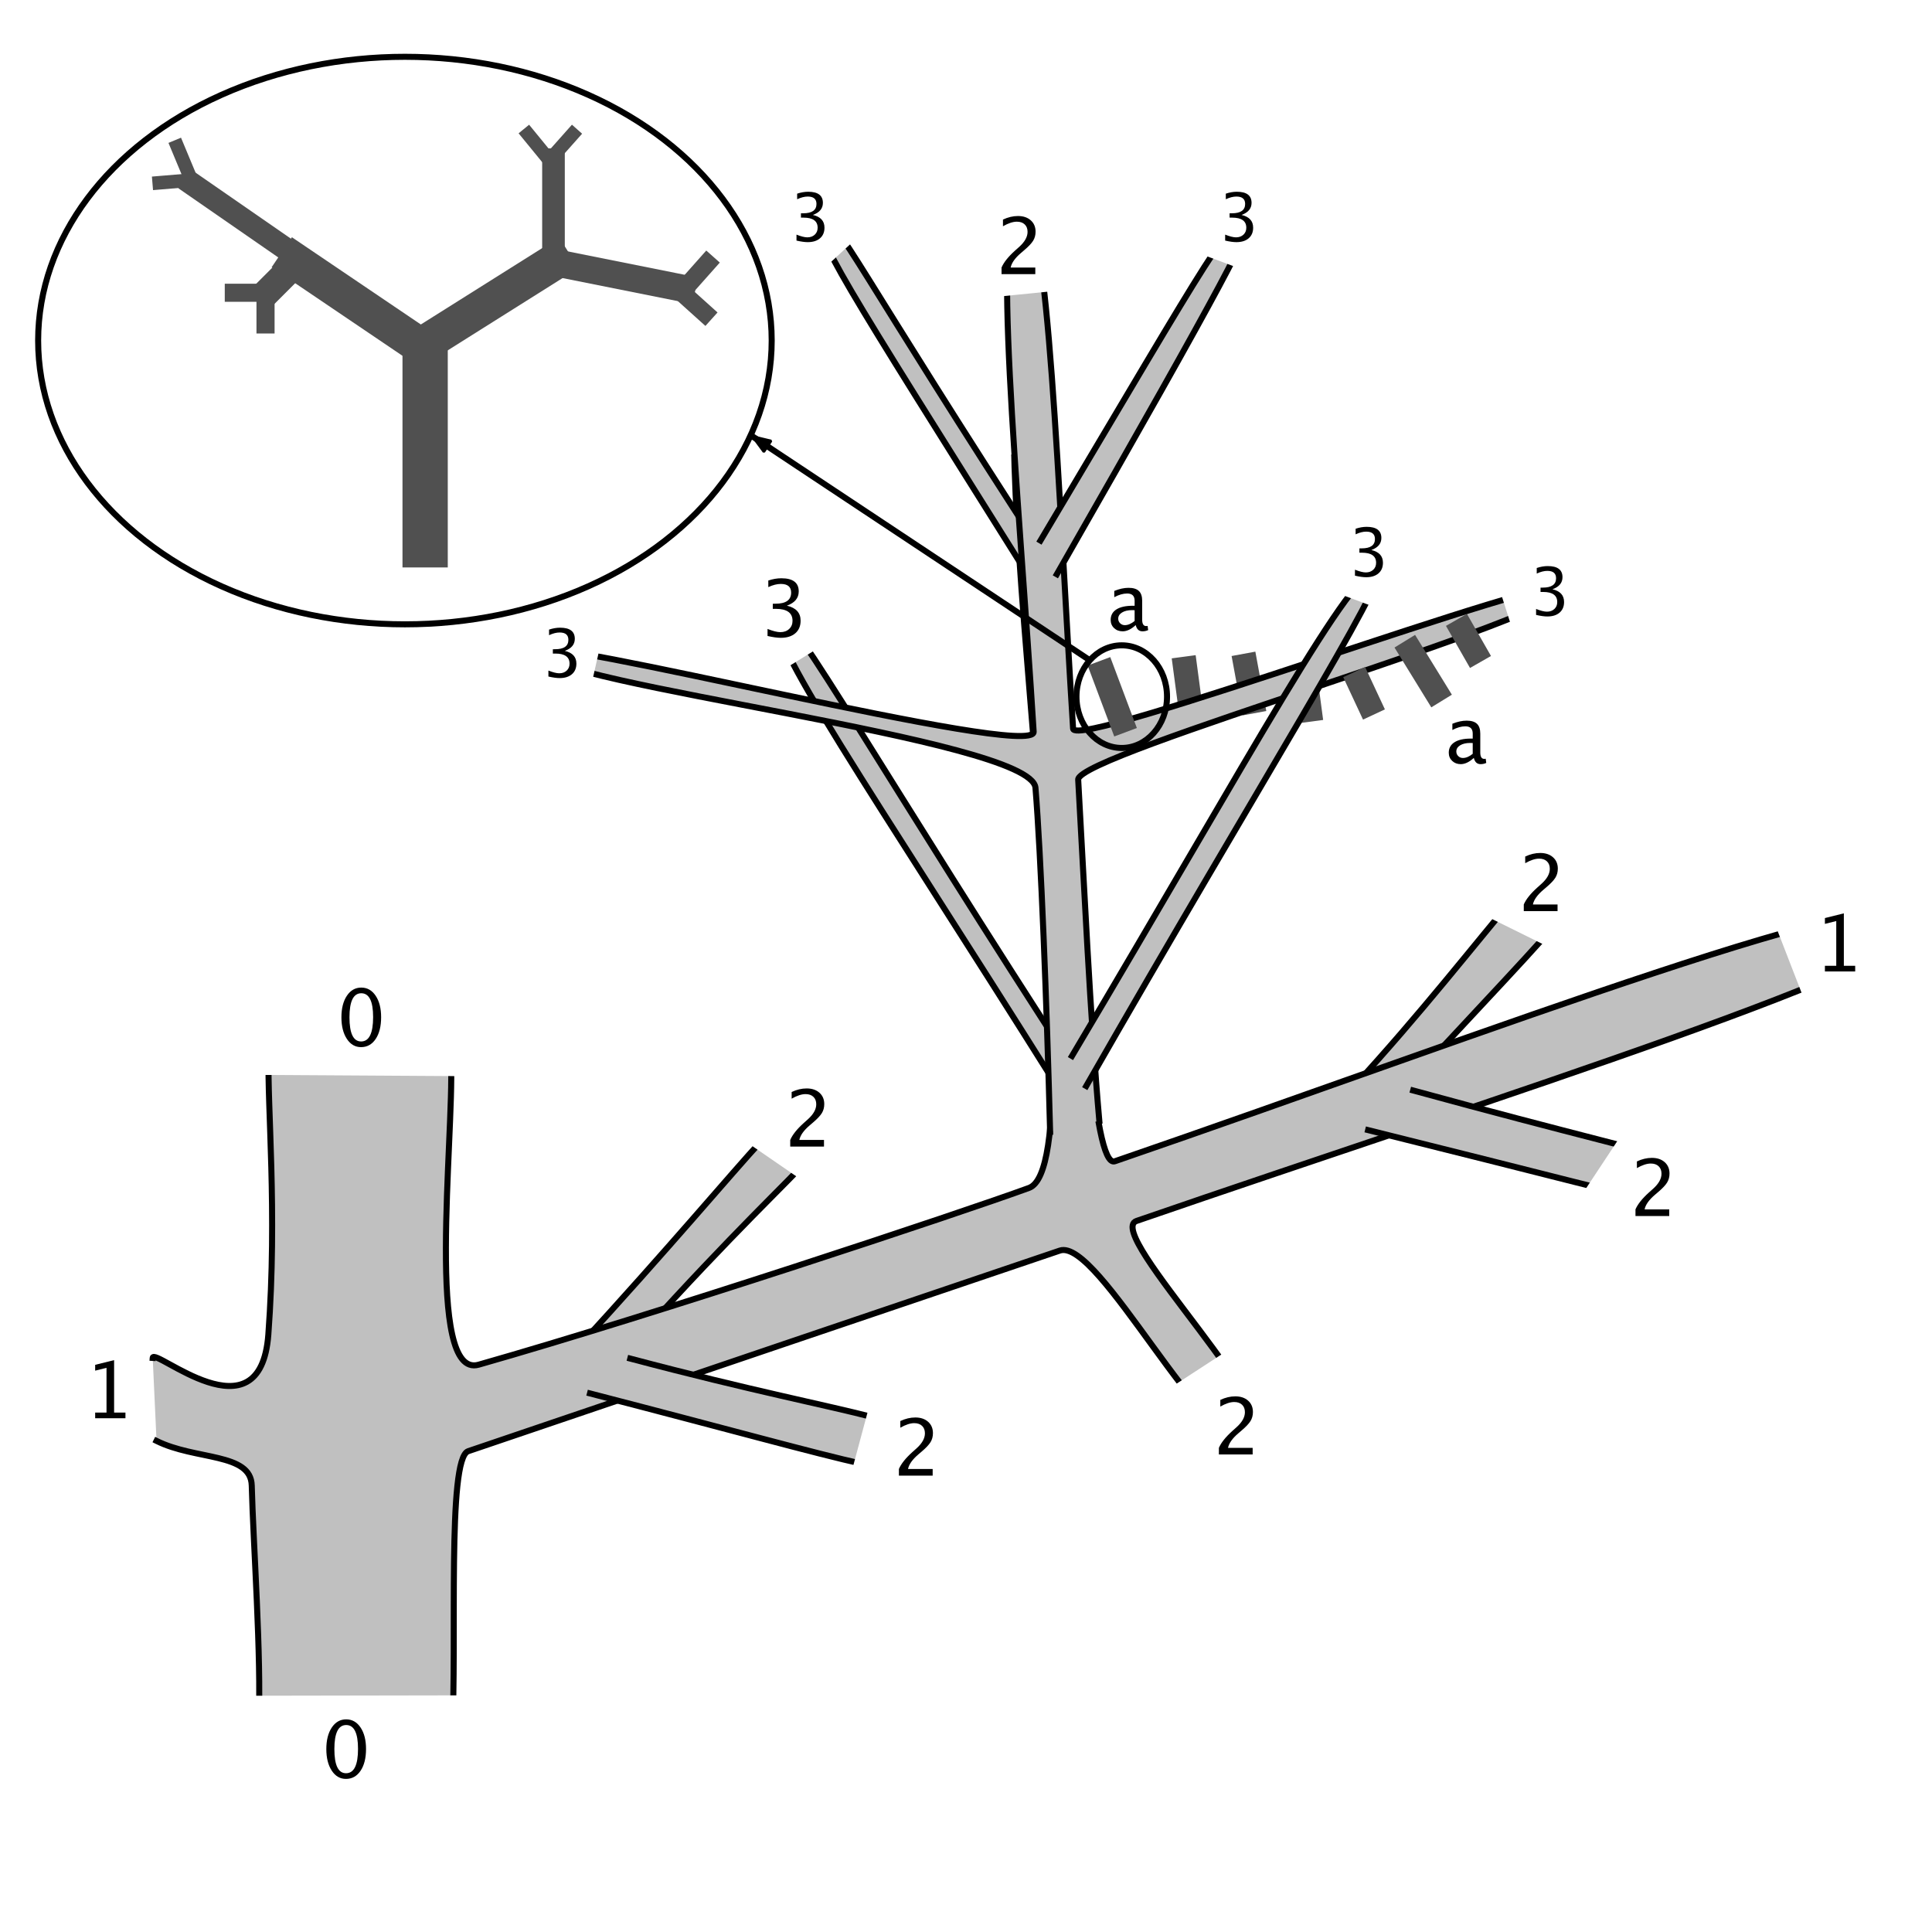 <?xml version="1.0" encoding="UTF-8"?>
<!-- Created with EazyDraw for Mac ( http://www.eazydraw.com/ ) -->

<svg
    version="1.1"
    xmlns:dc="http://purl.org/dc/elements/1.1/"
    xmlns:cc="http://creativecommons.org/ns#"
    xmlns:rdf="http://www.w3.org/1999/02/22-rdf-syntax-ns#"
    xmlns:svg="http://www.w3.org/2000/svg"
    xmlns:xlink="http://www.w3.org/1999/xlink"
    xmlns="http://www.w3.org/2000/svg"
    width="400"
    height="400"
    viewBox="0, 0, 320, 320"
    preserveAspectRatio="none"
    id="svg2">
   <defs
       id="defs_50B0CAC6">
      <marker
          orient="auto"
          refX="0.0"
          refY="0.0"
          id="08A555A6_start_arrow"
          style="overflow:visible">
         <path
             id="08A555A6_start_arrow_path"
             style="fill:#000000;fill-opacity:1;stroke:#000000;stroke-opacity:1;fill-rule:nonzero;stroke-linecap:square;stroke-linejoin:bevel;stroke-width:1"
             d="M-0.51,-0 L7.008,-2.736 L7.008,2.736 z"/>
      </marker>
   </defs>
   <g
       id="layer_Paper"
       style="fill:#000000;fill-opacity:1;stroke:#000000;stroke-opacity:1;fill-rule:nonzero;stroke-linecap:square;stroke-linejoin:bevel;stroke-width:1">
      <rect
          style="fill:#FFFFFF"
          id="B62224B6"
          x="-5.669"
          y="-5.669"
          width="328.819"
          height="328.819"/>
      <line
          style="fill:none;stroke:#505050;stroke-width:4"
          id="7FBD4686"
          x1="207.408"
          y1="116.162"
          x2="206.321"
          y2="110.262"/>
      <line
          style="fill:none;stroke:#505050;stroke-width:4"
          id="BCD65486"
          x1="196.908"
          y1="115.162"
          x2="196.321"
          y2="110.762"/>
      <line
          style="fill:none;stroke:#505050;stroke-width:4"
          id="E144E886"
          x1="216.908"
          y1="117.529"
          x2="216.321"
          y2="113.128"/>
      <path
          style="fill:#C0C0C0"
          id="45532540"
          d="M95.295,223.624 C127.646,188.335 132.27,179.047 135.797,183.89 C140.137,189.85 134.712,188.676 100.047,227.939"/>
      <path
          style="fill:#C0C0C0"
          id="3E10EB40"
          d="M224.179,180.01 C246.53,155.722 260.402,133.293 265.665,137.244 C271.056,141.291 253.095,157.562 228.93,184.326"/>
      <path
          style="fill:#C0C0C0"
          id="7E81BB80"
          d="M25.293,224.917 C25.416,222.997 43.124,238.793 44.446,221.039 C45.961,200.679 44.225,182.968 44.503,174.934 C44.777,167.007 74.446,169.139 74.708,175.95 C75.192,188.587 70.426,228.554 79.287,226.034
C108.246,217.8 159.355,200.818 170.437,196.757 C182.718,192.256 161.411,62.892 170.105,59.783 C177.384,57.181 177.336,194.859 184.647,192.346 C246.972,170.926 316.228,143.929 318.807,152.072 C320.98,158.93 248.023,181.614 188.24,202.23
C182.633,204.163 215.083,235.978 207.119,238.695 C199.763,241.205 181.966,204.966 175.547,207.133 C158.012,213.053 104.013,231.375 77.548,240.363 C74.007,241.566 75.719,272.598 74.877,286.831 C74.544,292.467 42.194,299.281 42.837,285.289
C43.327,274.627 41.93,255.446 41.697,246.05 C41.561,240.578 32.379,241.885 25.927,238.657"/>
      <path
          style="fill:#C0C0C0"
          id="4EE48840"
          d="M234.064,180.616 C285.909,194.812 292.084,194.039 291.14,200.552 C290.631,204.057 283.78,201.378 226.606,187.181"/>
      <path
          style="fill:#C0C0C0"
          id="8B87BC40"
          d="M104.394,225.024 C144.738,235.72 154.988,234.729 153.496,241.646 C152.523,246.157 144.896,242.991 97.722,230.795"/>
      <polygon
          style="fill:#FFFFFF;stroke:#FFFFFF"
          id="8F3B7560"
          points="239.685,147.981 259.591,157.823 275.047,143.292 257.123,130.882 "/>
      <polygon
          style="fill:#FFFFFF;stroke:#FFFFFF"
          id="8904EC80"
          points="33.685,177.481 88.591,177.823 84.547,155.292 44.623,154.382 "/>
      <polygon
          style="fill:#FFFFFF;stroke:#FFFFFF"
          id="685E4D80"
          points="32.185,303.481 87.091,303.823 83.047,281.292 32.123,281.382 "/>
      <polygon
          style="fill:#FFFFFF;stroke:#FFFFFF"
          id="72DB6B60"
          points="293.021,149.185 301.341,170.651 326.289,163.264 316.221,139.751 "/>
      <polygon
          style="fill:#FFFFFF;stroke:#FFFFFF"
          id="53668760"
          points="159.235,75.163 182.631,74.108 186.829,58.435 158.843,58.404 "/>
      <polygon
          style="fill:#FFFFFF;stroke:#FFFFFF"
          id="682D1860"
          points="199.478,249.503 214.131,238.21 206.154,222.435 189.285,233.422 "/>
      <polygon
          style="fill:#FFFFFF;stroke:#FFFFFF"
          id="DEFAA860"
          points="140.905,246.25 160.659,252.94 163.749,237.115 144.907,231.35 "/>
      <polygon
          style="fill:#FFFFFF;stroke:#FFFFFF"
          id="EC8B8960"
          points="259.808,202.111 300.562,212.801 303.652,196.976 271.31,184.711 "/>
      <polygon
          style="fill:#FFFFFF;stroke:#FFFFFF"
          id="EA6AF960"
          points="118.694,185.149 136.596,197.467 144.145,188.579 130.164,173.779 "/>
      <path
          style="fill:#C0C0C0"
          id="34FB3D60"
          d="M175.209,180.142 C144.297,130.891 125.849,104.559 129.021,101.963 C130.729,100.565 146.893,129.303 178.587,178.004"/>
      <path
          style="fill:#C0C0C0"
          id="44FB3D60"
          d="M170.339,95.373 C139.427,46.122 134.336,38.408 136.508,36.811 C138.286,35.504 142.023,44.534 173.717,93.235"/>
      <path
          style="fill:#C0C0C0"
          id="54FB3D60"
          d="M173.931,187.467 C173.383,166.319 172.403,141.355 171.505,130.481 C170.834,122.346 90.639,113.448 89.193,107.87 C88.334,104.56 171.507,126.016 171.207,121.201 C168.654,80.153 163.899,34.01 169.216,33.815
C173.694,33.65 175.247,81.301 177.738,120.686 C177.971,124.38 258.791,94.131 259.105,97.373 C259.573,102.2 178.343,124.914 178.582,129.136 C179.465,144.696 180.623,169.278 182.081,185.641"/>
      <path
          style="fill:#C0C0C0"
          id="64FB3D60"
          d="M172.338,89.53 C202.033,39.613 203.595,36.16 206.428,37.122 C207.462,37.473 203.895,44.743 175.047,95.108"/>
      <path
          style="fill:#C0C0C0"
          id="74FB3D60"
          d="M177.555,174.904 C207.25,124.987 224.385,93.039 228.14,94.691 C230.161,95.581 208.766,129.512 179.917,179.877"/>
      <polygon
          style="fill:#FFFFFF;stroke:#FFFFFF"
          id="84FB3D60"
          points="132.858,47.113 144.412,36.462 138.368,28.989 127.95,37.701 "/>
      <polygon
          style="fill:#FFFFFF;stroke:#FFFFFF"
          id="94FB3D60"
          points="163.216,48.841 177.484,47.412 177.175,31.179 161.389,33.318 "/>
      <polygon
          style="fill:#FFFFFF;stroke:#FFFFFF"
          id="A4FB3D60"
          points="96.63,116.968 99.867,102.723 91.15,97.589 86.501,114.414 "/>
      <polygon
          style="fill:#FFFFFF;stroke:#FFFFFF"
          id="B4FB3D60"
          points="262.643,101.682 258.286,90.989 247.492,93.159 251.3,105.133 "/>
      <polygon
          style="fill:#FFFFFF;stroke:#FFFFFF"
          id="C4FB3D60"
          points="228.883,100.458 234.254,90.78 225.261,86.286 218.682,96.657 "/>
      <polygon
          style="fill:#FFFFFF;stroke:#FFFFFF"
          id="D4FB3D60"
          points="207.591,44.779 212.962,35.101 203.969,30.608 197.39,40.978 "/>
      <polygon
          style="fill:#FFFFFF;stroke:#FFFFFF"
          id="F4FB3D60"
          points="129.029,110.769 140.175,103.891 136.086,97.871 124.886,103.814 "/>
      <g
          id="068E5E76">
         <line
             style="fill:#505050;stroke:#505050;stroke-width:7.5"
             id="2CEC8636"
             x1="70.415"
             y1="90.234"
             x2="70.415"
             y2="59.466"/>
         <line
             style="fill:#505050;stroke:#505050;stroke-width:6"
             id="02758346"
             x1="70.415"
             y1="56.841"
             x2="91.674"
             y2="43.462"/>
         <line
             style="fill:#505050;stroke:#505050;stroke-width:6"
             id="18B40546"
             x1="70.04"
             y1="57.591"
             x2="49.155"
             y2="43.462"/>
         <line
             style="fill:#505050;stroke:#505050;stroke-width:4.5"
             id="77DAC846"
             x1="112.934"
             y1="47.714"
             x2="91.674"
             y2="43.462"/>
         <line
             style="fill:#505050;stroke:#505050;stroke-width:4.5"
             id="AD179F46"
             x1="44.903"
             y1="47.714"
             x2="49.155"
             y2="43.462"/>
         <line
             style="fill:#505050;stroke:#505050;stroke-width:3.75"
             id="CB002A46"
             x1="91.674"
             y1="26.454"
             x2="91.674"
             y2="43.462"/>
         <line
             style="fill:#505050;stroke:#505050;stroke-width:0.75"
             id="85CD9A56"
             x1="49.155"
             y1="43.462"
             x2="44.903"
             y2="47.714"/>
         <line
             style="fill:#505050;stroke:#505050;stroke-width:3.75"
             id="D9E5CF56"
             x1="48.405"
             y1="41.962"
             x2="32.147"
             y2="30.706"/>
         <line
             style="fill:#505050;stroke:#505050;stroke-width:3"
             id="51C1F566"
             x1="114.104"
             y1="46.99"
             x2="117.104"
             y2="43.615"/>
         <line
             style="fill:#505050;stroke:#505050;stroke-width:3"
             id="5D4C4666"
             x1="112.979"
             y1="48.49"
             x2="116.729"
             y2="51.865"/>
         <line
             style="fill:#505050;stroke:#505050;stroke-width:2.25"
             id="2353FB66"
             x1="91.826"
             y1="25.616"
             x2="94.826"
             y2="22.241"/>
         <line
             style="fill:#505050;stroke:#505050;stroke-width:2.25"
             id="3353FB66"
             x1="90.854"
             y1="26.366"
             x2="87.479"
             y2="22.241"/>
         <line
             style="fill:#505050;stroke:#505050;stroke-width:3"
             id="8BFF6866"
             x1="38.729"
             y1="48.49"
             x2="42.854"
             y2="48.49"/>
         <line
             style="fill:#505050;stroke:#505050;stroke-width:3"
             id="2974A866"
             x1="43.979"
             y1="48.49"
             x2="43.979"
             y2="53.74"/>
         <line
             style="fill:#505050;stroke:#505050;stroke-width:2.25"
             id="5EE9EE66"
             x1="29.375"
             y1="24.275"
             x2="31.25"
             y2="28.775"/>
         <line
             style="fill:#505050;stroke:#505050;stroke-width:2.25"
             id="6EE9EE66"
             x1="30.875"
             y1="29.9"
             x2="26.375"
             y2="30.275"/>
      </g>
      <line
          style="fill:none;stroke:#505050;stroke-width:4"
          id="CC897286"
          x1="185.725"
          y1="119.408"
          x2="182.725"
          y2="111.408"/>
      <line
          style="fill:none;stroke:#505050;stroke-width:4"
          id="6BAD2B86"
          x1="237.725"
          y1="114.408"
          x2="233.725"
          y2="107.908"/>
      <line
          style="fill:none;stroke:#505050;stroke-width:4"
          id="A9806C86"
          x1="244.225"
          y1="107.908"
          x2="242.225"
          y2="104.408"/>
      <line
          style="fill:none;stroke:#505050;stroke-width:4"
          id="A8B7C986"
          x1="226.725"
          y1="116.529"
          x2="225.137"
          y2="113.128"/>
      <g
          id="EDC0CAC6"
          transform="matrix(1,0,0,1,0,0)">
         <path
             style="stroke:none"
             id="B0C0CAC6"
             d="M57.3,294.643 C56.331,294.643 55.547,294.187 54.948,293.275 C54.35,292.363 54.05,291.173 54.05,289.704 C54.05,288.223 54.352,287.032 54.955,286.131 C55.558,285.229 56.352,284.779 57.338,284.779
C58.324,284.779 59.119,285.229 59.722,286.131 C60.325,287.032 60.626,288.217 60.626,289.685 C60.626,291.192 60.325,292.395 59.722,293.294 C59.119,294.193 58.312,294.643 57.3,294.643 z M57.313,293.703
C58.637,293.703 59.3,292.358 59.3,289.666 C59.3,287.034 58.646,285.718 57.338,285.718 C56.035,285.718 55.383,287.047 55.383,289.704 C55.383,292.37 56.026,293.703 57.313,293.703 z"/>
      </g>
      <g
          id="DAD0CAC6"
          transform="matrix(1,0,0,1,0,0)">
         <path
             style="stroke:none"
             id="A0D0CAC6"
             d="M59.8,173.439 C58.831,173.439 58.047,172.983 57.448,172.071 C56.85,171.159 56.55,169.969 56.55,168.5 C56.55,167.019 56.852,165.828 57.455,164.927 C58.058,164.025 58.852,163.575 59.838,163.575
C60.824,163.575 61.619,164.025 62.222,164.927 C62.825,165.828 63.126,167.013 63.126,168.481 C63.126,169.988 62.825,171.191 62.222,172.09 C61.619,172.989 60.812,173.439 59.8,173.439 z M59.813,172.499
C61.137,172.499 61.8,171.154 61.8,168.462 C61.8,165.83 61.146,164.514 59.838,164.514 C58.535,164.514 57.883,165.843 57.883,168.5 C57.883,171.166 58.526,172.499 59.813,172.499 z"/>
      </g>
      <g
          id="77E0CAC6"
          transform="matrix(1,0,0,1,0,0)">
         <path
             style="stroke:none"
             id="4DD0CAC6"
             d="M302.263,160.908 C302.263,160.595 302.263,160.282 302.263,159.969 C302.889,159.969 303.516,159.969 304.142,159.969 C304.142,157.497 304.142,155.026 304.142,152.554 C303.516,152.711 302.889,152.868 302.263,153.024
C302.263,152.703 302.263,152.381 302.263,152.059 C303.308,151.799 304.354,151.539 305.399,151.279 C305.399,154.175 305.399,157.072 305.399,159.969 C306.025,159.969 306.651,159.969 307.278,159.969 C307.278,160.282 307.278,160.595 307.278,160.908
z"/>
      </g>
      <g
          id="83F0CAC6"
          transform="matrix(1,0,0,1,0,0)">
         <path
             style="stroke:none"
             id="79E0CAC6"
             d="M15.763,234.908 C15.763,234.595 15.763,234.282 15.763,233.969 C16.39,233.969 17.016,233.969 17.642,233.969 C17.642,231.497 17.642,229.026 17.642,226.554 C17.016,226.711 16.39,226.868 15.763,227.024
C15.763,226.703 15.763,226.381 15.763,226.059 C16.809,225.799 17.854,225.539 18.899,225.279 C18.899,228.175 18.899,231.072 18.899,233.969 C19.526,233.969 20.152,233.969 20.778,233.969 C20.778,234.282 20.778,234.595 20.778,234.908
z"/>
      </g>
      <g
          id="AFF0CAC6"
          transform="matrix(1,0,0,1,0,0)">
         <path
             style="stroke:none"
             id="85F0CAC6"
             d="M202.925,39.849 C202.925,39.52 202.925,39.19 202.925,38.861 C203.684,39.162 204.282,39.312 204.719,39.312 C205.224,39.312 205.635,39.164 205.952,38.869 C206.269,38.574 206.427,38.191 206.427,37.722
C206.427,36.605 205.645,36.047 204.08,36.047 C203.94,36.047 203.801,36.047 203.661,36.047 C203.661,35.808 203.661,35.57 203.661,35.332 C203.785,35.33 203.908,35.328 204.032,35.327 C205.5,35.327 206.234,34.809 206.234,33.775
C206.234,32.962 205.75,32.555 204.784,32.555 C204.254,32.555 203.67,32.704 203.033,33.001 C203.033,32.693 203.033,32.385 203.033,32.077 C203.659,31.866 204.268,31.76 204.859,31.76 C206.484,31.76 207.297,32.374 207.297,33.603
C207.297,34.537 206.744,35.203 205.638,35.601 C206.919,35.898 207.56,36.6 207.56,37.706 C207.56,38.455 207.313,39.042 206.819,39.468 C206.325,39.894 205.647,40.107 204.784,40.107 C204.293,40.107 203.674,40.021 202.925,39.849
z"/>
      </g>
      <g
          id="4D01CAC6"
          transform="matrix(1,0,0,1,0,0)">
         <path
             style="stroke:none"
             id="1301CAC6"
             d="M131.925,39.849 C131.925,39.52 131.925,39.19 131.925,38.861 C132.684,39.162 133.282,39.312 133.719,39.312 C134.224,39.312 134.635,39.164 134.952,38.869 C135.269,38.574 135.427,38.191 135.427,37.722
C135.427,36.605 134.645,36.047 133.08,36.047 C132.94,36.047 132.801,36.047 132.661,36.047 C132.661,35.808 132.661,35.57 132.661,35.332 C132.785,35.33 132.908,35.328 133.032,35.327 C134.5,35.327 135.234,34.809 135.234,33.775
C135.234,32.962 134.75,32.555 133.784,32.555 C133.254,32.555 132.67,32.704 132.033,33.001 C132.033,32.693 132.033,32.385 132.033,32.077 C132.659,31.866 133.268,31.76 133.859,31.76 C135.484,31.76 136.297,32.374 136.297,33.603
C136.297,34.537 135.744,35.203 134.638,35.601 C135.919,35.898 136.56,36.6 136.56,37.706 C136.56,38.455 136.313,39.042 135.819,39.468 C135.325,39.894 134.647,40.107 133.784,40.107 C133.293,40.107 132.674,40.021 131.925,39.849
z"/>
      </g>
      <g
          id="DA11CAC6"
          transform="matrix(1,0,0,1,0,0)">
         <path
             style="stroke:none"
             id="A011CAC6"
             d="M254.425,101.849 C254.425,101.52 254.425,101.19 254.425,100.861 C255.184,101.162 255.782,101.312 256.219,101.312 C256.724,101.312 257.135,101.164 257.452,100.869 C257.769,100.574 257.927,100.191 257.927,99.722
C257.927,98.605 257.145,98.046 255.58,98.046 C255.44,98.046 255.301,98.046 255.161,98.046 C255.161,97.808 255.161,97.57 255.161,97.332 C255.285,97.33 255.408,97.329 255.532,97.327 C257,97.327 257.734,96.809 257.734,95.775
C257.734,94.962 257.25,94.555 256.284,94.555 C255.754,94.555 255.17,94.704 254.533,95.001 C254.533,94.693 254.533,94.385 254.533,94.077 C255.159,93.866 255.768,93.76 256.359,93.76 C257.984,93.76 258.797,94.374 258.797,95.603
C258.797,96.537 258.244,97.203 257.138,97.601 C258.419,97.898 259.06,98.6 259.06,99.706 C259.06,100.455 258.813,101.042 258.319,101.468 C257.825,101.894 257.147,102.107 256.284,102.107 C255.793,102.107 255.174,102.021 254.425,101.849
z"/>
      </g>
      <g
          id="C821CAC6"
          transform="matrix(1,0,0,1,0,0)">
         <path
             style="stroke:none"
             id="3E11CAC6"
             d="M224.425,95.349 C224.425,95.02 224.425,94.69 224.425,94.361 C225.184,94.662 225.782,94.812 226.219,94.812 C226.724,94.812 227.135,94.664 227.452,94.369 C227.769,94.074 227.927,93.691 227.927,93.222
C227.927,92.105 227.145,91.546 225.58,91.546 C225.44,91.546 225.301,91.546 225.161,91.546 C225.161,91.308 225.161,91.07 225.161,90.832 C225.285,90.83 225.408,90.829 225.532,90.827 C227,90.827 227.734,90.309 227.734,89.275
C227.734,88.462 227.25,88.055 226.284,88.055 C225.754,88.055 225.17,88.204 224.533,88.501 C224.533,88.193 224.533,87.885 224.533,87.577 C225.159,87.366 225.768,87.26 226.359,87.26 C227.984,87.26 228.797,87.874 228.797,89.103
C228.797,90.037 228.244,90.703 227.138,91.101 C228.419,91.398 229.06,92.1 229.06,93.206 C229.06,93.954 228.813,94.542 228.319,94.968 C227.825,95.394 227.147,95.607 226.284,95.607 C225.793,95.607 225.174,95.521 224.425,95.349
z"/>
      </g>
      <g
          id="E631CAC6"
          transform="matrix(1,0,0,1,0,0)">
         <path
             style="stroke:none"
             id="4C21CAC6"
             d="M127.128,105.338 C127.128,104.949 127.128,104.56 127.128,104.171 C128.025,104.526 128.732,104.704 129.248,104.704 C129.845,104.704 130.331,104.529 130.705,104.18 C131.08,103.831 131.267,103.379 131.267,102.825
C131.267,101.504 130.342,100.844 128.493,100.844 C128.328,100.844 128.163,100.844 127.998,100.844 C127.998,100.563 127.998,100.282 127.998,100 C128.144,99.998 128.29,99.996 128.436,99.994 C130.171,99.994 131.038,99.382 131.038,98.159
C131.038,97.199 130.467,96.718 129.325,96.718 C128.698,96.718 128.009,96.894 127.255,97.245 C127.255,96.881 127.255,96.517 127.255,96.153 C127.996,95.904 128.715,95.779 129.413,95.779 C131.335,95.779 132.295,96.505 132.295,97.956
C132.295,99.061 131.641,99.848 130.334,100.317 C131.849,100.669 132.606,101.498 132.606,102.806 C132.606,103.69 132.314,104.384 131.73,104.888 C131.146,105.391 130.344,105.643 129.325,105.643 C128.745,105.643 128.013,105.542 127.128,105.338
z"/>
      </g>
      <g
          id="3541CAC6"
          transform="matrix(1,0,0,1,0,0)">
         <path
             style="stroke:none"
             id="6A31CAC6"
             d="M90.834,112.054 C90.834,111.724 90.834,111.395 90.834,111.066 C91.593,111.366 92.191,111.517 92.628,111.517 C93.133,111.517 93.544,111.369 93.861,111.074 C94.177,110.778 94.336,110.396 94.336,109.927
C94.336,108.81 93.553,108.251 91.989,108.251 C91.849,108.251 91.709,108.251 91.57,108.251 C91.57,108.013 91.57,107.775 91.57,107.537 C91.693,107.535 91.817,107.533 91.94,107.531 C93.408,107.531 94.142,107.014 94.142,105.979
C94.142,105.166 93.659,104.76 92.692,104.76 C92.162,104.76 91.579,104.909 90.941,105.206 C90.941,104.898 90.941,104.59 90.941,104.282 C91.568,104.071 92.177,103.965 92.767,103.965 C94.393,103.965 95.206,104.579 95.206,105.807
C95.206,106.742 94.653,107.408 93.546,107.805 C94.828,108.103 95.469,108.804 95.469,109.911 C95.469,110.659 95.222,111.246 94.728,111.673 C94.234,112.099 93.555,112.312 92.692,112.312 C92.202,112.312 91.582,112.226 90.834,112.054
z"/>
      </g>
      <g
          id="8351CAC6"
          transform="matrix(1,0,0,1,0,0)">
         <path
             style="stroke:none"
             id="B841CAC6"
             d="M165.887,45.408 C165.887,45.042 165.887,44.676 165.887,44.31 C166.251,43.46 166.987,42.533 168.096,41.53 C168.335,41.316 168.574,41.102 168.813,40.889 C169.736,40.055 170.197,39.228 170.197,38.407
C170.197,37.882 170.04,37.469 169.724,37.169 C169.409,36.869 168.976,36.718 168.426,36.718 C167.774,36.718 167.006,36.97 166.122,37.474 C166.122,37.106 166.122,36.737 166.122,36.369 C166.956,35.976 167.783,35.779 168.604,35.779
C169.484,35.779 170.191,36.016 170.724,36.49 C171.257,36.964 171.524,37.592 171.524,38.375 C171.524,38.938 171.389,39.437 171.121,39.873 C170.852,40.309 170.352,40.838 169.62,41.46 C169.459,41.598 169.298,41.735 169.137,41.873
C168.134,42.723 167.554,43.536 167.398,44.31 C168.758,44.31 170.119,44.31 171.479,44.31 C171.479,44.676 171.479,45.042 171.479,45.408 z"/>
      </g>
      <g
          id="A161CAC6"
          transform="matrix(1,0,0,1,0,0)">
         <path
             style="stroke:none"
             id="B651CAC6"
             d="M201.887,240.908 C201.887,240.542 201.887,240.176 201.887,239.81 C202.251,238.959 202.987,238.033 204.096,237.03 C204.335,236.816 204.574,236.602 204.813,236.388 C205.736,235.555 206.197,234.728 206.197,233.907
C206.197,233.382 206.04,232.969 205.724,232.669 C205.409,232.368 204.976,232.218 204.426,232.218 C203.774,232.218 203.006,232.47 202.122,232.973 C202.122,232.605 202.122,232.237 202.122,231.869 C202.956,231.475 203.783,231.279 204.604,231.279
C205.484,231.279 206.191,231.516 206.724,231.99 C207.257,232.464 207.524,233.092 207.524,233.875 C207.524,234.438 207.389,234.937 207.121,235.373 C206.852,235.809 206.352,236.338 205.62,236.96 C205.459,237.097 205.298,237.235 205.137,237.372
C204.134,238.223 203.554,239.035 203.398,239.81 C204.758,239.81 206.119,239.81 207.479,239.81 C207.479,240.176 207.479,240.542 207.479,240.908 z"/>
      </g>
      <g
          id="EF61CAC6"
          transform="matrix(1,0,0,1,0,0)">
         <path
             style="stroke:none"
             id="D461CAC6"
             d="M252.387,150.908 C252.387,150.542 252.387,150.176 252.387,149.81 C252.751,148.959 253.487,148.033 254.596,147.03 C254.835,146.816 255.074,146.602 255.313,146.388 C256.236,145.555 256.697,144.728 256.697,143.907
C256.697,143.382 256.54,142.969 256.224,142.669 C255.909,142.368 255.476,142.218 254.926,142.218 C254.274,142.218 253.506,142.47 252.622,142.973 C252.622,142.605 252.622,142.237 252.622,141.869 C253.456,141.475 254.283,141.279 255.104,141.279
C255.984,141.279 256.691,141.516 257.224,141.99 C257.757,142.464 258.024,143.092 258.024,143.875 C258.024,144.438 257.889,144.937 257.621,145.373 C257.352,145.809 256.852,146.338 256.12,146.96 C255.959,147.097 255.798,147.235 255.637,147.372
C254.634,148.223 254.054,149.035 253.898,149.81 C255.258,149.81 256.619,149.81 257.979,149.81 C257.979,150.176 257.979,150.542 257.979,150.908 z"/>
      </g>
      <g
          id="3E71CAC6"
          transform="matrix(1,0,0,1,0,0)">
         <path
             style="stroke:none"
             id="0371CAC6"
             d="M270.887,201.408 C270.887,201.042 270.887,200.676 270.887,200.31 C271.251,199.459 271.987,198.533 273.096,197.53 C273.335,197.316 273.574,197.102 273.813,196.888 C274.736,196.055 275.197,195.228 275.197,194.407
C275.197,193.882 275.04,193.469 274.724,193.169 C274.409,192.868 273.976,192.718 273.426,192.718 C272.774,192.718 272.006,192.97 271.122,193.473 C271.122,193.105 271.122,192.737 271.122,192.369 C271.956,191.975 272.783,191.779 273.604,191.779
C274.484,191.779 275.191,192.016 275.724,192.49 C276.257,192.964 276.524,193.592 276.524,194.375 C276.524,194.938 276.389,195.437 276.121,195.873 C275.852,196.309 275.352,196.838 274.62,197.46 C274.459,197.597 274.298,197.735 274.137,197.872
C273.134,198.723 272.554,199.535 272.398,200.31 C273.758,200.31 275.119,200.31 276.479,200.31 C276.479,200.676 276.479,201.042 276.479,201.408 z"/>
      </g>
      <g
          id="9C81CAC6"
          transform="matrix(1,0,0,1,0,0)">
         <path
             style="stroke:none"
             id="5181CAC6"
             d="M130.887,189.908 C130.887,189.542 130.887,189.176 130.887,188.81 C131.251,187.959 131.987,187.033 133.096,186.03 C133.335,185.816 133.574,185.602 133.813,185.388 C134.736,184.555 135.197,183.728 135.197,182.907
C135.197,182.382 135.04,181.969 134.724,181.669 C134.409,181.368 133.976,181.218 133.426,181.218 C132.774,181.218 132.006,181.47 131.122,181.973 C131.122,181.605 131.122,181.237 131.122,180.869 C131.956,180.475 132.783,180.279 133.604,180.279
C134.484,180.279 135.191,180.516 135.724,180.99 C136.257,181.464 136.524,182.092 136.524,182.875 C136.524,183.438 136.389,183.937 136.121,184.373 C135.852,184.809 135.352,185.338 134.62,185.96 C134.459,186.097 134.298,186.235 134.137,186.372
C133.134,187.223 132.554,188.035 132.398,188.81 C133.758,188.81 135.119,188.81 136.479,188.81 C136.479,189.176 136.479,189.542 136.479,189.908 z"/>
      </g>
      <g
          id="4B91CAC6"
          transform="matrix(1,0,0,1,0,0)">
         <path
             style="stroke:none"
             id="CF81CAC6"
             d="M148.887,244.408 C148.887,244.042 148.887,243.676 148.887,243.31 C149.251,242.459 149.987,241.533 151.096,240.53 C151.335,240.316 151.574,240.102 151.813,239.888 C152.736,239.055 153.197,238.228 153.197,237.407
C153.197,236.882 153.04,236.469 152.724,236.169 C152.409,235.868 151.976,235.718 151.426,235.718 C150.774,235.718 150.006,235.97 149.122,236.473 C149.122,236.105 149.122,235.737 149.122,235.369 C149.956,234.975 150.783,234.779 151.604,234.779
C152.484,234.779 153.191,235.016 153.724,235.49 C154.257,235.964 154.524,236.592 154.524,237.375 C154.524,237.938 154.389,238.437 154.121,238.873 C153.852,239.309 153.352,239.838 152.62,240.46 C152.459,240.597 152.298,240.735 152.137,240.872
C151.134,241.723 150.554,242.535 150.398,243.31 C151.758,243.31 153.119,243.31 154.479,243.31 C154.479,243.676 154.479,244.042 154.479,244.408 z"/>
      </g>
      <g
          id="2AA1CAC6"
          transform="matrix(1,0,0,1,0,0)">
         <path
             style="stroke:none"
             id="7E91CAC6"
             d="M188.113,103.532 C187.364,104.222 186.643,104.567 185.949,104.567 C185.377,104.567 184.903,104.388 184.527,104.031 C184.15,103.673 183.962,103.221 183.962,102.675 C183.962,101.922 184.278,101.343 184.911,100.939
C185.543,100.535 186.45,100.333 187.631,100.333 C187.73,100.333 187.83,100.333 187.929,100.333 C187.929,100.056 187.929,99.779 187.929,99.502 C187.929,98.702 187.519,98.302 186.698,98.302 C186.037,98.302 185.324,98.505 184.558,98.911
C184.558,98.566 184.558,98.222 184.558,97.877 C185.401,97.534 186.19,97.362 186.926,97.362 C187.696,97.362 188.264,97.536 188.631,97.883 C188.997,98.23 189.18,98.769 189.18,99.502 C189.18,100.543 189.18,101.584 189.18,102.625
C189.18,103.34 189.4,103.697 189.84,103.697 C189.895,103.697 189.975,103.689 190.081,103.672 C190.111,103.903 190.14,104.133 190.17,104.364 C189.886,104.499 189.573,104.567 189.23,104.567 C188.646,104.567 188.274,104.222 188.113,103.532
z M187.929,102.853 C187.929,102.259 187.929,101.664 187.929,101.069 C187.789,101.065 187.65,101.061 187.51,101.057 C186.825,101.057 186.27,101.187 185.847,101.447 C185.424,101.707 185.212,102.049 185.212,102.472
C185.212,102.773 185.318,103.027 185.53,103.234 C185.741,103.441 185.999,103.545 186.304,103.545 C186.825,103.545 187.366,103.314 187.929,102.853 z"/>
      </g>
      <g
          id="0BB1CAC6"
          transform="matrix(1,0,0,1,0,0)">
         <path
             style="stroke:none"
             id="4FA1CAC6"
             d="M244.113,125.532 C243.364,126.222 242.643,126.567 241.949,126.567 C241.377,126.567 240.903,126.388 240.527,126.03 C240.15,125.673 239.962,125.221 239.962,124.675 C239.962,123.922 240.278,123.343 240.911,122.939
C241.543,122.535 242.45,122.333 243.631,122.333 C243.73,122.333 243.83,122.333 243.929,122.333 C243.929,122.056 243.929,121.778 243.929,121.501 C243.929,120.701 243.519,120.302 242.698,120.302 C242.037,120.302 241.324,120.505 240.558,120.911
C240.558,120.566 240.558,120.221 240.558,119.876 C241.401,119.533 242.19,119.362 242.926,119.362 C243.696,119.362 244.264,119.536 244.631,119.883 C244.997,120.23 245.18,120.769 245.18,121.501 C245.18,122.542 245.18,123.583 245.18,124.624
C245.18,125.339 245.4,125.697 245.84,125.697 C245.895,125.697 245.975,125.689 246.081,125.672 C246.111,125.902 246.14,126.133 246.17,126.364 C245.886,126.499 245.573,126.567 245.23,126.567 C244.646,126.567 244.274,126.222 244.113,125.532
z M243.929,124.853 C243.929,124.258 243.929,123.664 243.929,123.069 C243.789,123.065 243.65,123.061 243.51,123.056 C242.825,123.056 242.27,123.187 241.847,123.447 C241.424,123.707 241.212,124.049 241.212,124.472
C241.212,124.772 241.318,125.026 241.53,125.234 C241.741,125.441 241.999,125.545 242.304,125.545 C242.825,125.545 243.366,125.314 243.929,124.853 z"/>
      </g>
      <ellipse
          style="fill:none"
          id="F3D6C2A6"
          cx="67.067"
          cy="56.408"
          rx="60.75"
          ry="47"/>
      <line
          style="fill:none;marker-start:url(#08A555A6_start_arrow)"
          id="08A555A6"
          x1="124.796"
          y1="72.388"
          x2="179.796"
          y2="108.887"/>
      <ellipse
          style="fill:none"
          id="A2C276A6"
          cx="185.796"
          cy="115.387"
          rx="7.5"
          ry="8.5"/>
   </g>
</svg>
